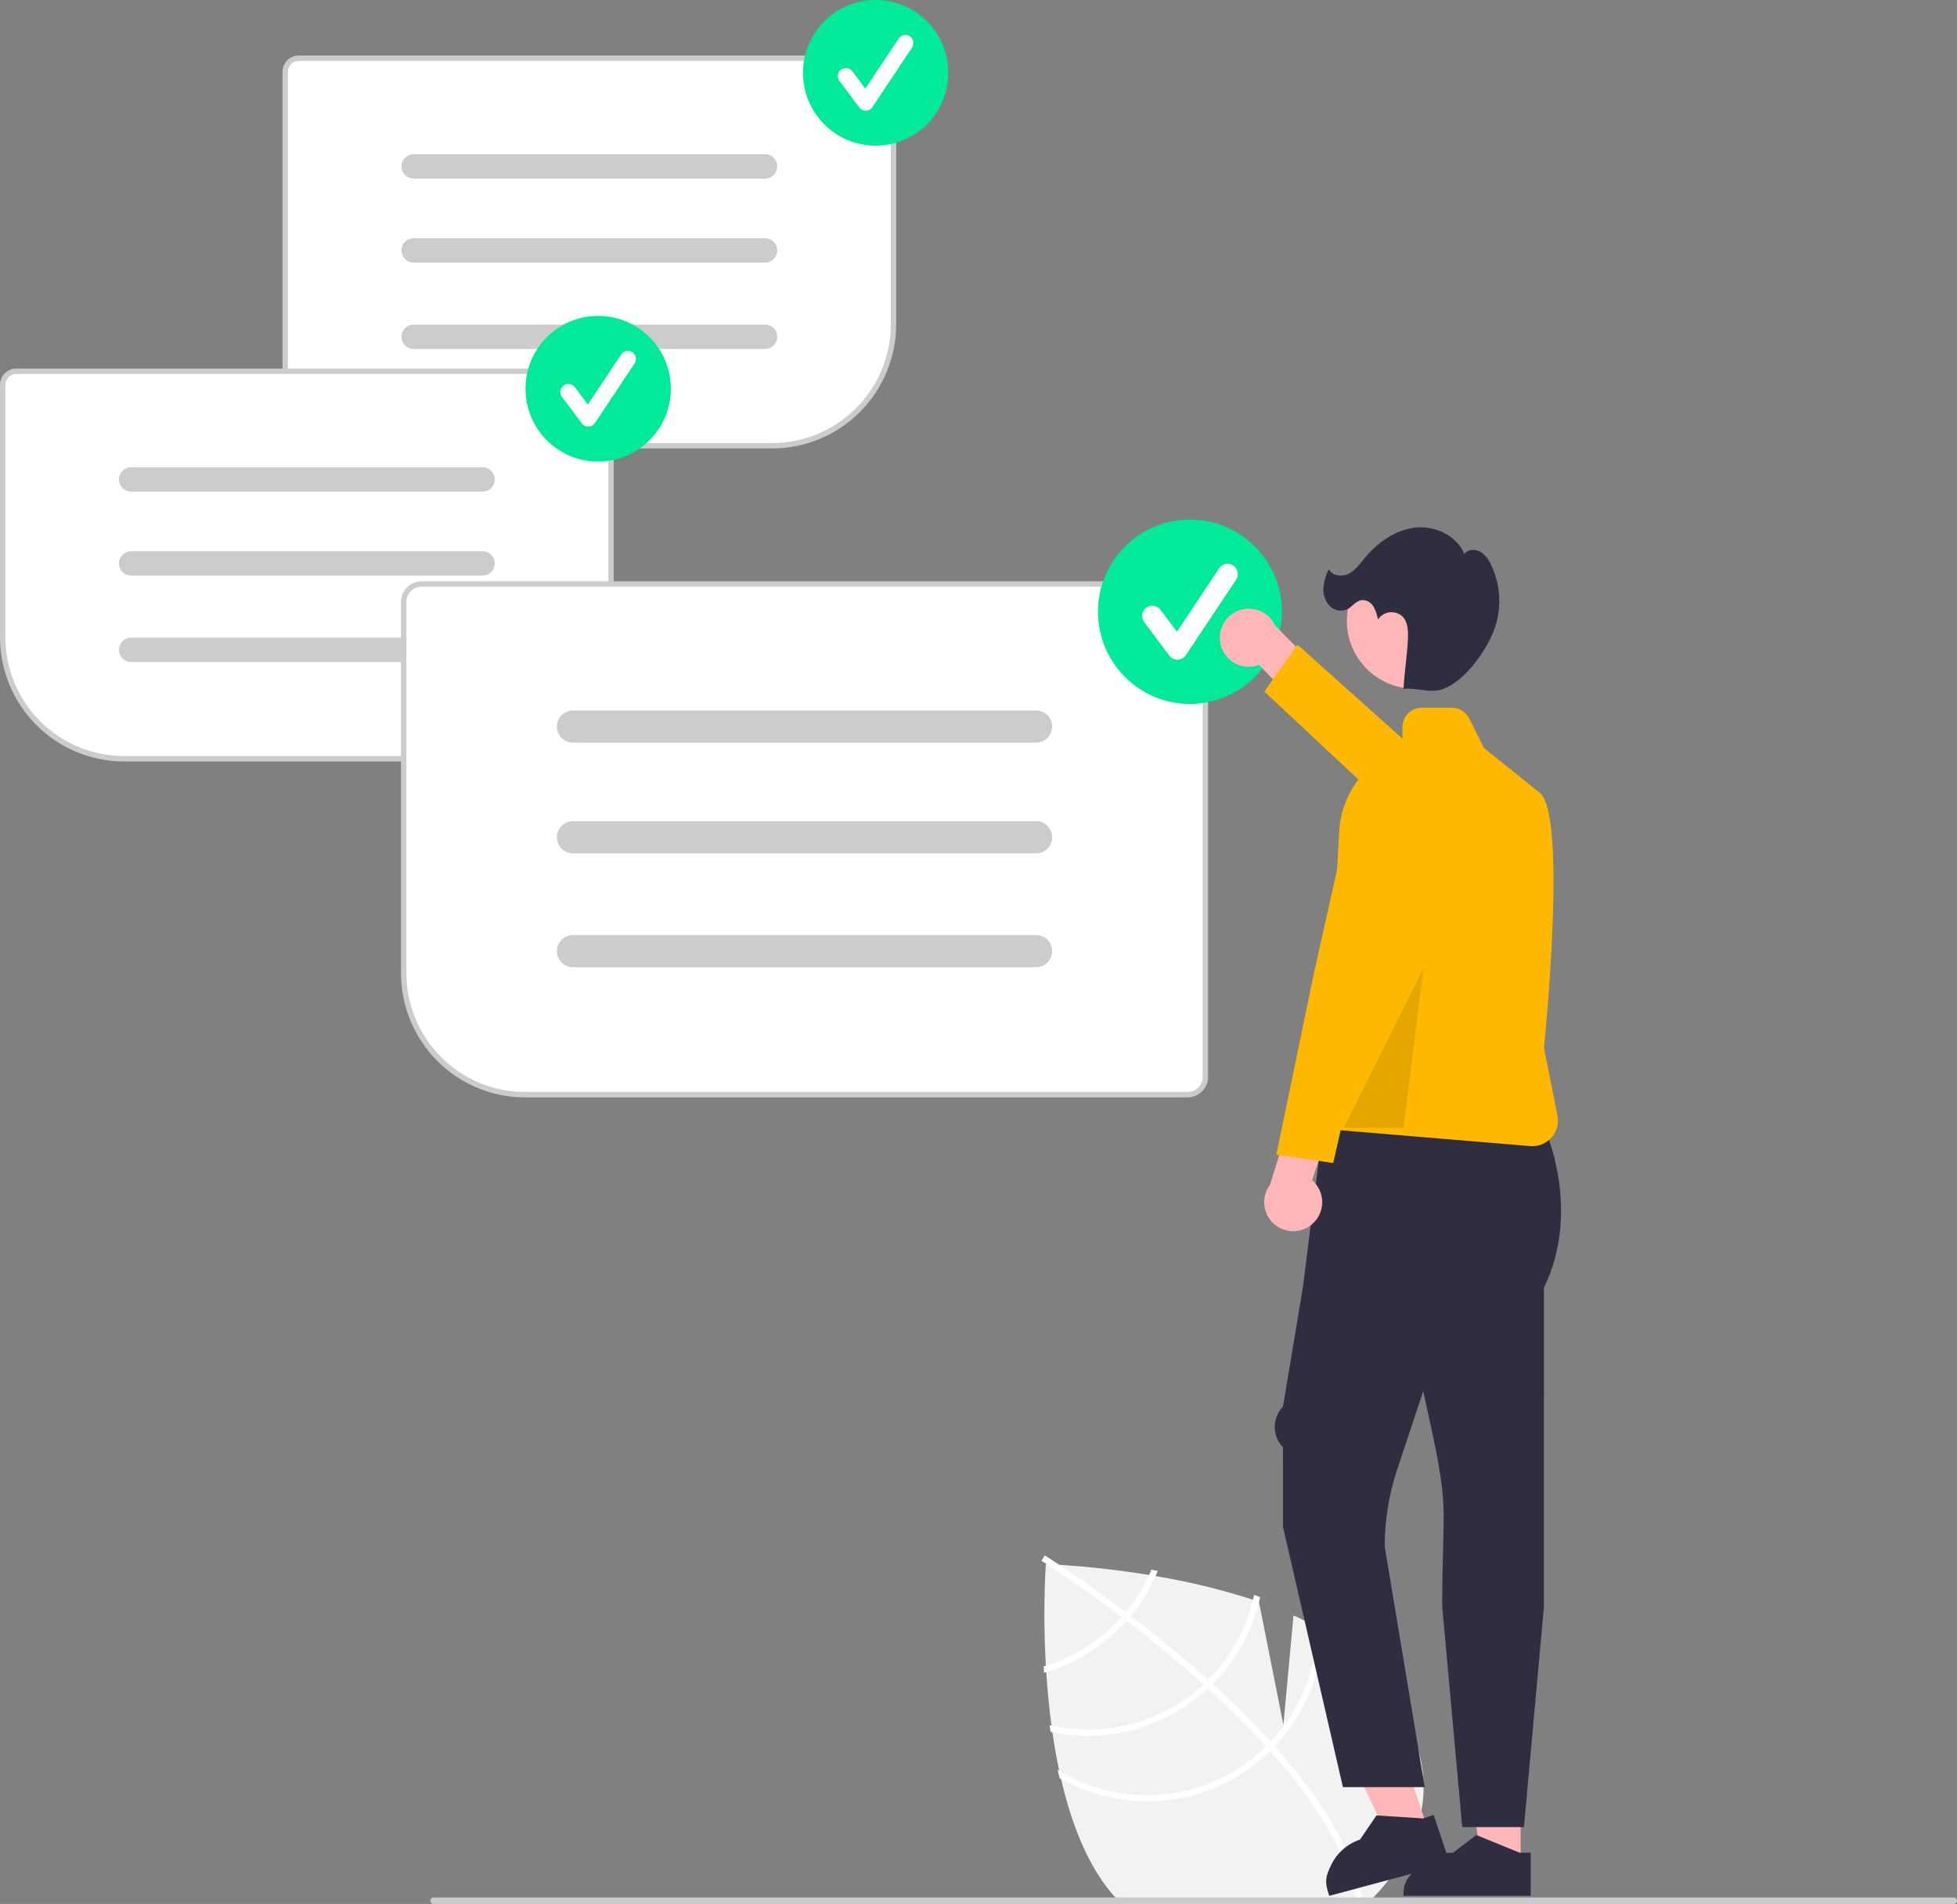 <svg xmlns="http://www.w3.org/2000/svg" width="257" height="250" viewBox="0 0 257 250" fill="none"><rect x="0" y="0" width="257" height="250" fill="#808080" stroke="none"/><g clip-path="url(#clip0_503_950)"><path d="M180.359 249.156C180.09 249.44 179.811 249.72 179.528 250H147.255C146.99 249.727 146.728 249.447 146.466 249.156C146.456 249.146 146.445 249.131 146.434 249.121C142.928 245.228 140.721 239.569 139.344 233.602C139.256 233.24 139.178 232.875 139.1 232.507C138.74 230.83 138.446 229.135 138.205 227.454C138.163 227.163 138.12 226.873 138.085 226.582C137.76 224.168 137.54 221.792 137.399 219.562C137.381 219.275 137.363 218.995 137.346 218.715C137.086 214.275 137.084 209.824 137.339 205.383C137.339 205.383 137.381 205.383 137.462 205.387C137.699 205.398 138.269 205.422 139.107 205.472C141.418 205.614 145.776 205.968 150.903 206.805C151.182 206.851 151.465 206.901 151.748 206.951C156.084 207.669 160.361 208.707 164.545 210.056C164.807 210.145 165.065 210.234 165.327 210.322L165.33 210.34L168.539 226.476L169.869 212.113C170.927 212.591 171.957 213.102 172.944 213.648C173.22 213.8 173.489 213.953 173.754 214.109C176.011 215.39 178.059 217.009 179.829 218.91C190.354 230.599 188.1 241.048 180.359 249.156Z" fill="#F2F2F2"></path><path d="M166.873 228.696L167.432 229.317C173.899 236.57 177.759 243.303 178.948 249.427C178.966 249.516 178.979 249.604 178.998 249.693L178.585 249.772L178.186 249.842C176.972 243.166 172.454 236.265 166.815 229.937C166.635 229.731 166.453 229.522 166.264 229.319C163.853 226.661 161.262 224.111 158.641 221.727C158.439 221.541 158.232 221.355 158.025 221.168C154.55 218.039 151.053 215.209 147.935 212.823C147.715 212.653 147.493 212.486 147.273 212.322C141.978 208.305 137.87 205.643 136.955 205.059C136.844 204.986 136.782 204.948 136.768 204.938L136.984 204.591L136.985 204.586L137.204 204.236C137.219 204.246 137.429 204.374 137.808 204.622C139.233 205.543 143.064 208.077 147.829 211.679C148.044 211.843 148.266 212.009 148.486 212.179C151.018 214.113 153.788 216.328 156.586 218.754C157.289 219.362 157.975 219.969 158.644 220.575C158.854 220.759 159.061 220.945 159.262 221.132C162.096 223.708 164.633 226.23 166.873 228.696Z" fill="white"></path><path d="M151.207 206.117C151.111 206.348 151.009 206.578 150.903 206.805C150.094 208.558 149.061 210.197 147.828 211.68C147.648 211.893 147.464 212.109 147.273 212.322C146.756 212.893 146.207 213.445 145.624 213.978C143.24 216.14 140.415 217.757 137.345 218.715C137.246 218.746 137.151 218.778 137.052 218.807C137.069 219.087 137.087 219.363 137.105 219.651C137.204 219.622 137.299 219.594 137.398 219.562C140.656 218.578 143.654 216.88 146.176 214.591C146.793 214.033 147.38 213.442 147.934 212.822C148.125 212.613 148.309 212.396 148.486 212.18C149.805 210.593 150.902 208.834 151.748 206.951C151.847 206.724 151.946 206.497 152.042 206.266C151.759 206.217 151.479 206.167 151.207 206.117Z" fill="white"></path><path d="M164.689 209.429C164.647 209.638 164.597 209.847 164.544 210.056C163.585 214.042 161.543 217.683 158.643 220.576C158.441 220.778 158.236 220.977 158.024 221.168C157.964 221.228 157.897 221.292 157.833 221.349C155.196 223.735 152.027 225.455 148.592 226.365C145.157 227.275 141.554 227.35 138.084 226.582C138.003 226.568 137.918 226.547 137.837 226.529C137.879 226.82 137.918 227.114 137.964 227.405C138.046 227.422 138.124 227.44 138.205 227.454C141.763 228.192 145.444 228.079 148.95 227.125C152.456 226.171 155.688 224.402 158.385 221.962C158.47 221.884 158.558 221.81 158.64 221.728C158.852 221.53 159.057 221.331 159.262 221.133C162.229 218.157 164.328 214.425 165.33 210.34C165.383 210.127 165.432 209.915 165.478 209.702C165.216 209.61 164.955 209.518 164.689 209.429Z" fill="white"></path><path d="M172.943 213.049C172.947 213.247 172.947 213.449 172.943 213.648C172.884 219.251 170.716 224.625 166.872 228.695C166.674 228.908 166.469 229.113 166.264 229.319C166.041 229.535 165.818 229.752 165.588 229.957C162.029 233.172 157.533 235.155 152.764 235.614C147.994 236.073 143.204 234.984 139.1 232.507C139.029 232.47 138.961 232.43 138.895 232.386C138.98 232.762 139.064 233.131 139.156 233.499C139.22 233.535 139.28 233.57 139.344 233.602C143.567 235.962 148.421 236.939 153.227 236.396C158.032 235.853 162.547 233.817 166.14 230.574C166.37 230.365 166.6 230.156 166.815 229.936C167.028 229.734 167.229 229.528 167.431 229.316C171.329 225.196 173.579 219.784 173.753 214.109C173.76 213.917 173.764 213.726 173.764 213.535C173.495 213.368 173.219 213.208 172.943 213.049Z" fill="white"></path><path d="M101.419 58.706H39.228C38.711 58.705 38.215 58.499 37.849 58.132C37.483 57.765 37.277 57.268 37.276 56.749V9.426C37.277 8.907 37.483 8.41 37.849 8.043C38.215 7.676 38.711 7.47 39.228 7.469H115.565C116.082 7.47 116.578 7.676 116.944 8.043C117.31 8.41 117.516 8.907 117.517 9.426V42.574C117.512 46.851 115.814 50.951 112.797 53.975C109.779 57 105.687 58.701 101.419 58.706Z" fill="white"></path><path d="M101.419 58.883H39.229C38.664 58.882 38.123 58.657 37.724 58.257C37.325 57.857 37.1 57.315 37.1 56.749V9.426C37.1 8.86 37.325 8.318 37.724 7.918C38.123 7.518 38.664 7.293 39.229 7.292H115.565C116.129 7.293 116.67 7.518 117.07 7.918C117.469 8.318 117.693 8.86 117.694 9.426V42.574C117.689 46.898 115.973 51.043 112.922 54.101C109.871 57.158 105.734 58.878 101.419 58.883ZM39.229 8.001C38.852 8.002 38.49 8.152 38.224 8.419C37.958 8.686 37.808 9.048 37.807 9.426V56.749C37.808 57.127 37.958 57.489 38.224 57.756C38.49 58.023 38.852 58.173 39.229 58.174H101.419C105.547 58.169 109.503 56.524 112.422 53.599C115.34 50.675 116.982 46.71 116.986 42.574V9.426C116.986 9.048 116.836 8.686 116.569 8.419C116.303 8.152 115.942 8.002 115.565 8.001H39.229Z" fill="#CCCCCC"></path><path d="M100.475 23.451H54.318C53.895 23.451 53.488 23.283 53.189 22.983C52.889 22.682 52.721 22.275 52.721 21.85C52.721 21.426 52.889 21.018 53.189 20.718C53.488 20.418 53.895 20.249 54.318 20.249H100.475C100.899 20.25 101.304 20.419 101.603 20.719C101.903 21.019 102.071 21.426 102.071 21.85C102.071 22.275 101.903 22.681 101.603 22.982C101.304 23.282 100.899 23.451 100.475 23.451Z" fill="#CCCCCC"></path><path d="M100.475 34.482H54.318C53.895 34.482 53.488 34.313 53.189 34.013C52.889 33.712 52.721 33.305 52.721 32.881C52.721 32.456 52.889 32.049 53.189 31.748C53.488 31.448 53.895 31.279 54.318 31.279H100.475C100.899 31.279 101.305 31.448 101.605 31.748C101.905 32.049 102.073 32.456 102.073 32.881C102.073 33.305 101.905 33.712 101.605 34.013C101.305 34.313 100.899 34.482 100.475 34.482Z" fill="#CCCCCC"></path><path d="M100.475 45.827H54.318C53.895 45.827 53.488 45.659 53.189 45.358C52.889 45.058 52.721 44.651 52.721 44.226C52.721 43.801 52.889 43.394 53.189 43.094C53.488 42.794 53.895 42.625 54.318 42.625H100.475C100.899 42.625 101.305 42.794 101.605 43.094C101.905 43.394 102.073 43.801 102.073 44.226C102.073 44.651 101.905 45.058 101.605 45.358C101.305 45.659 100.899 45.827 100.475 45.827Z" fill="#CCCCCC"></path><path d="M114.992 19.123C120.262 19.123 124.533 14.842 124.533 9.562C124.533 4.281 120.262 0 114.992 0C109.723 0 105.451 4.281 105.451 9.562C105.451 14.842 109.723 19.123 114.992 19.123Z" fill="#00EA99"></path><path d="M113.691 14.538C113.526 14.538 113.363 14.5 113.216 14.426C113.069 14.352 112.94 14.245 112.842 14.113L110.239 10.634C110.155 10.523 110.094 10.396 110.06 10.26C110.025 10.125 110.017 9.984 110.037 9.846C110.057 9.708 110.103 9.575 110.174 9.454C110.245 9.334 110.339 9.229 110.451 9.145C110.562 9.062 110.689 9.001 110.824 8.966C110.959 8.931 111.1 8.924 111.238 8.943C111.376 8.963 111.508 9.01 111.628 9.081C111.748 9.152 111.853 9.246 111.937 9.358L113.64 11.633L118.013 5.059C118.17 4.824 118.412 4.661 118.688 4.606C118.964 4.55 119.251 4.607 119.485 4.764C119.72 4.92 119.882 5.163 119.937 5.44C119.993 5.717 119.936 6.004 119.78 6.239L114.574 14.064C114.48 14.206 114.353 14.323 114.204 14.405C114.056 14.488 113.89 14.533 113.72 14.538C113.71 14.538 113.7 14.538 113.691 14.538Z" fill="white"></path><path d="M78.465 99.808H16.274C12.006 99.803 7.915 98.102 4.897 95.078C1.879 92.054 0.182 87.953 0.177 83.676V50.528C0.177 50.01 0.383 49.512 0.749 49.146C1.115 48.779 1.611 48.572 2.129 48.572H78.465C78.983 48.572 79.479 48.779 79.845 49.146C80.211 49.512 80.417 50.01 80.417 50.528V97.852C80.417 98.371 80.211 98.868 79.845 99.235C79.479 99.601 78.983 99.808 78.465 99.808Z" fill="white"></path><path d="M78.465 99.986H16.274C11.96 99.981 7.823 98.261 4.772 95.203C1.721 92.146 0.005 88 0 83.676V50.528C0.001 49.963 0.225 49.42 0.624 49.02C1.023 48.62 1.565 48.395 2.129 48.395H78.465C79.03 48.395 79.571 48.62 79.97 49.02C80.369 49.42 80.594 49.963 80.594 50.528V97.852C80.594 98.418 80.369 98.96 79.97 99.36C79.571 99.76 79.03 99.985 78.465 99.986ZM2.129 49.104C1.752 49.104 1.391 49.254 1.124 49.522C0.858 49.788 0.708 50.151 0.708 50.528V83.676C0.712 87.812 2.354 91.778 5.272 94.702C8.19 97.627 12.147 99.272 16.274 99.276H78.465C78.842 99.276 79.203 99.126 79.47 98.859C79.736 98.592 79.886 98.23 79.887 97.852V50.528C79.886 50.151 79.736 49.788 79.47 49.522C79.203 49.254 78.842 49.104 78.465 49.104H2.129Z" fill="#CCCCCC"></path><path d="M63.376 64.554H17.219C16.795 64.554 16.389 64.385 16.089 64.085C15.789 63.785 15.621 63.377 15.621 62.953C15.621 62.528 15.789 62.121 16.089 61.821C16.389 61.52 16.795 61.352 17.219 61.352H63.376C63.799 61.352 64.206 61.52 64.505 61.821C64.805 62.121 64.973 62.528 64.973 62.953C64.973 63.377 64.805 63.785 64.505 64.085C64.206 64.385 63.799 64.554 63.376 64.554Z" fill="#CCCCCC"></path><path d="M63.376 75.584H17.219C16.795 75.584 16.389 75.416 16.089 75.115C15.789 74.815 15.621 74.408 15.621 73.983C15.621 73.558 15.789 73.151 16.089 72.851C16.389 72.551 16.795 72.382 17.219 72.382H63.376C63.799 72.382 64.206 72.551 64.505 72.851C64.805 73.151 64.973 73.558 64.973 73.983C64.973 74.408 64.805 74.815 64.505 75.115C64.206 75.416 63.799 75.584 63.376 75.584Z" fill="#CCCCCC"></path><path d="M63.376 86.93H17.219C16.795 86.93 16.389 86.761 16.089 86.461C15.789 86.161 15.621 85.753 15.621 85.329C15.621 84.904 15.789 84.497 16.089 84.197C16.389 83.896 16.795 83.728 17.219 83.728H63.376C63.799 83.728 64.206 83.896 64.505 84.197C64.805 84.497 64.973 84.904 64.973 85.329C64.973 85.753 64.805 86.161 64.505 86.461C64.206 86.761 63.799 86.93 63.376 86.93Z" fill="#CCCCCC"></path><path d="M78.552 60.606C83.821 60.606 88.093 56.325 88.093 51.044C88.093 45.763 83.821 41.482 78.552 41.482C73.282 41.482 69.011 45.763 69.011 51.044C69.011 56.325 73.282 60.606 78.552 60.606Z" fill="#00EA99"></path><path d="M77.25 56.02C77.085 56.02 76.923 55.982 76.775 55.908C76.628 55.834 76.5 55.727 76.401 55.595L73.798 52.117C73.715 52.005 73.654 51.878 73.619 51.742C73.585 51.607 73.577 51.466 73.597 51.328C73.616 51.19 73.663 51.057 73.734 50.937C73.805 50.816 73.899 50.712 74.01 50.628C74.122 50.544 74.249 50.483 74.384 50.448C74.519 50.414 74.659 50.406 74.797 50.426C74.935 50.445 75.068 50.492 75.188 50.563C75.308 50.635 75.413 50.729 75.496 50.84L77.199 53.116L81.573 46.541C81.729 46.306 81.972 46.143 82.248 46.088C82.524 46.033 82.811 46.09 83.045 46.246C83.279 46.403 83.442 46.646 83.497 46.922C83.552 47.199 83.495 47.486 83.339 47.721L78.133 55.547C78.039 55.688 77.912 55.805 77.764 55.887C77.615 55.97 77.449 56.015 77.28 56.02C77.27 56.02 77.26 56.02 77.25 56.02Z" fill="white"></path><path d="M155.953 143.919H68.934C64.666 143.914 60.575 142.213 57.557 139.189C54.539 136.164 52.842 132.064 52.837 127.787V79.031C52.838 78.363 53.103 77.722 53.575 77.249C54.047 76.776 54.686 76.51 55.353 76.51H155.953C156.621 76.51 157.26 76.776 157.732 77.249C158.204 77.722 158.469 78.363 158.47 79.031V141.397C158.469 142.065 158.204 142.706 157.732 143.179C157.26 143.652 156.621 143.918 155.953 143.919Z" fill="white"></path><path d="M155.954 144.096H68.934C64.62 144.091 60.483 142.371 57.432 139.314C54.381 136.256 52.665 132.111 52.66 127.787V79.031C52.661 78.316 52.945 77.63 53.45 77.124C53.955 76.618 54.639 76.333 55.353 76.332H155.954C156.668 76.333 157.352 76.618 157.857 77.124C158.362 77.63 158.646 78.316 158.647 79.031V141.397C158.646 142.112 158.362 142.799 157.857 143.305C157.352 143.811 156.668 144.095 155.954 144.096ZM55.353 77.041C54.827 77.042 54.322 77.252 53.95 77.625C53.578 77.998 53.368 78.504 53.368 79.031V127.787C53.372 131.923 55.014 135.888 57.932 138.813C60.851 141.737 64.807 143.382 68.934 143.387H155.954C156.48 143.386 156.985 143.176 157.357 142.803C157.729 142.43 157.939 141.924 157.939 141.397V79.031C157.939 78.504 157.729 77.998 157.357 77.625C156.985 77.252 156.48 77.042 155.954 77.041H55.353Z" fill="#CCCCCC"></path><path d="M136.067 97.515H75.239C74.962 97.516 74.688 97.461 74.433 97.355C74.177 97.249 73.944 97.094 73.749 96.898C73.553 96.702 73.397 96.469 73.291 96.213C73.185 95.957 73.131 95.682 73.131 95.405C73.131 95.128 73.185 94.853 73.291 94.597C73.397 94.341 73.553 94.108 73.749 93.912C73.944 93.716 74.177 93.561 74.433 93.455C74.688 93.349 74.962 93.295 75.239 93.295H136.067C136.344 93.295 136.618 93.349 136.874 93.455C137.13 93.561 137.362 93.716 137.558 93.912C137.754 94.108 137.909 94.341 138.015 94.597C138.121 94.853 138.175 95.128 138.175 95.405C138.175 95.682 138.121 95.957 138.015 96.213C137.909 96.469 137.754 96.702 137.558 96.898C137.362 97.094 137.13 97.249 136.874 97.355C136.618 97.461 136.344 97.516 136.067 97.515Z" fill="#CCCCCC"></path><path d="M136.067 112.052H75.239C74.962 112.052 74.688 111.998 74.433 111.892C74.177 111.786 73.944 111.63 73.749 111.434C73.553 111.238 73.397 111.006 73.291 110.75C73.185 110.493 73.131 110.219 73.131 109.941C73.131 109.664 73.185 109.389 73.291 109.133C73.397 108.877 73.553 108.644 73.749 108.448C73.944 108.252 74.177 108.097 74.433 107.991C74.688 107.885 74.962 107.831 75.239 107.831H136.067C136.626 107.831 137.161 108.054 137.556 108.449C137.951 108.845 138.173 109.382 138.173 109.941C138.173 110.501 137.951 111.038 137.556 111.433C137.161 111.829 136.626 112.052 136.067 112.052Z" fill="#CCCCCC"></path><path d="M136.067 127.003H75.239C74.681 127.003 74.145 126.781 73.751 126.385C73.356 125.99 73.134 125.453 73.134 124.893C73.134 124.334 73.356 123.797 73.751 123.401C74.145 123.005 74.681 122.783 75.239 122.783H136.067C136.344 122.783 136.618 122.837 136.874 122.943C137.13 123.049 137.362 123.204 137.558 123.4C137.754 123.596 137.909 123.829 138.015 124.085C138.121 124.341 138.176 124.616 138.176 124.893C138.176 125.171 138.121 125.445 138.015 125.701C137.909 125.958 137.754 126.19 137.558 126.386C137.362 126.582 137.13 126.738 136.874 126.844C136.618 126.949 136.344 127.004 136.067 127.003Z" fill="#CCCCCC"></path><path d="M156.269 92.43C162.94 92.43 168.347 87.011 168.347 80.326C168.347 73.642 162.94 68.222 156.269 68.222C149.599 68.222 144.191 73.642 144.191 80.326C144.191 87.011 149.599 92.43 156.269 92.43Z" fill="#00EA99"></path><path d="M154.622 86.626C154.413 86.626 154.208 86.577 154.021 86.484C153.834 86.39 153.672 86.254 153.547 86.087L150.252 81.684C150.146 81.543 150.069 81.382 150.025 81.211C149.982 81.039 149.972 80.861 149.997 80.686C150.022 80.511 150.081 80.343 150.171 80.191C150.261 80.038 150.38 79.906 150.521 79.799C150.662 79.693 150.823 79.616 150.993 79.572C151.164 79.528 151.342 79.519 151.517 79.544C151.692 79.569 151.86 79.628 152.011 79.718C152.163 79.808 152.296 79.927 152.402 80.069L154.557 82.949L160.094 74.626C160.292 74.33 160.599 74.124 160.948 74.054C161.298 73.984 161.66 74.056 161.956 74.254C162.253 74.452 162.458 74.76 162.528 75.11C162.598 75.46 162.527 75.823 162.33 76.12L155.74 86.026C155.621 86.206 155.46 86.353 155.272 86.458C155.084 86.562 154.874 86.62 154.659 86.626C154.647 86.626 154.634 86.626 154.622 86.626Z" fill="white"></path><path d="M187.559 240.337L182.645 241.984L173.968 223.773L181.22 221.342L187.559 240.337Z" fill="#FFB6B6"></path><path d="M190.406 244.69L174.561 248.937L174.494 248.736C173.943 247.085 174.067 246.382 174.842 244.824C175.222 244.057 175.749 243.373 176.394 242.811C177.038 242.25 177.788 241.822 178.599 241.552L178.599 241.552L180.759 238.382L186.893 238.773L188.276 238.309L190.406 244.69Z" fill="#2F2E41"></path><path d="M199.7 244.967H194.519L192.054 224.939L199.701 224.939L199.7 244.967Z" fill="#FFB6B6"></path><path d="M201.022 248.937L184.314 248.936V248.725C184.315 246.984 184.991 246.411 186.219 245.18C186.822 244.573 187.538 244.092 188.328 243.764C189.117 243.437 189.963 243.269 190.817 243.271H190.818L193.87 240.951L199.563 243.272L201.022 243.272L201.022 248.937Z" fill="#2F2E41"></path><path d="M160.266 84.495C160.372 85.039 160.597 85.553 160.923 86C161.25 86.448 161.67 86.819 162.155 87.086C162.639 87.353 163.177 87.511 163.729 87.547C164.281 87.584 164.834 87.499 165.35 87.298L171.331 93.557L176.013 90.841L167.442 82.122C167.048 81.276 166.358 80.605 165.503 80.235C164.648 79.865 163.687 79.822 162.802 80.114C161.918 80.407 161.171 81.014 160.703 81.822C160.236 82.629 160.08 83.58 160.266 84.495Z" fill="#FFB6B6"></path><path d="M198.978 115.963L201.675 113.167L186.08 98.693L170.385 84.649L166.038 90.805L182.485 106.19L198.978 115.963Z" fill="#FFB800"></path><path d="M189.397 210.948C189.397 207.434 189.466 204.928 189.522 202.914C189.685 197.02 189.729 195.436 187.478 185.286L186.9 182.679L183.492 192.927C182.403 196.196 181.847 199.619 181.844 203.066L187.1 234.667H176.358L168.491 200.503L168.487 190.052C167.794 189.334 167.406 188.373 167.406 187.373C167.406 186.374 167.794 185.413 168.487 184.694L171.101 169.038L173.746 147.938H202.724C202.724 147.938 207.838 158.56 202.756 169.098L202.755 210.961L200.13 239.906H192.023L189.397 210.948Z" fill="#2F2E41"></path><path d="M200.952 150.492L173.847 148.228L173.706 148.216L175.869 109.197C175.996 106.744 176.855 104.385 178.335 102.426C179.815 100.468 181.847 98.999 184.169 98.211V95.48C184.169 94.804 184.438 94.156 184.914 93.678C185.391 93.201 186.038 92.932 186.712 92.931H190.673C191.145 92.93 191.609 93.061 192.011 93.31C192.413 93.559 192.738 93.916 192.948 94.34L194.884 98.222L202.207 104.093C205.824 106.992 202.913 136.065 202.757 137.599L204.528 146.473C204.625 146.961 204.613 147.465 204.493 147.948C204.373 148.431 204.148 148.882 203.833 149.267C203.519 149.653 203.123 149.963 202.674 150.177C202.226 150.391 201.735 150.502 201.239 150.504C201.144 150.503 201.048 150.499 200.952 150.492Z" fill="#FFB800"></path><path d="M172.248 160.794C172.676 160.443 173.023 160.003 173.263 159.503C173.503 159.004 173.631 158.458 173.638 157.904C173.645 157.349 173.531 156.8 173.303 156.295C173.075 155.79 172.739 155.341 172.319 154.979L175.009 146.743L170.413 143.884L166.778 155.569C166.219 156.316 165.953 157.243 166.031 158.173C166.108 159.103 166.523 159.972 167.197 160.616C167.871 161.261 168.758 161.634 169.689 161.667C170.62 161.7 171.53 161.389 172.248 160.794Z" fill="#FFB6B6"></path><path d="M181.7 104.801L177.969 103.554L172.579 127.652L167.615 151.617L175.081 152.718L180.871 127.236L181.7 104.801Z" fill="#FFB800"></path><path d="M185.775 90.437C190.692 90.437 194.677 86.443 194.677 81.516C194.677 76.589 190.692 72.594 185.775 72.594C180.859 72.594 176.873 76.589 176.873 81.516C176.873 86.443 180.859 90.437 185.775 90.437Z" fill="#FFB6B6"></path><path d="M173.797 77.147C173.879 76.301 174.121 75.479 174.51 74.724C174.926 75.631 176.224 75.788 177.112 75.337C178.001 74.886 178.596 74.028 179.231 73.259C180.906 71.23 183.21 69.584 185.822 69.284C188.433 68.984 191.311 70.305 192.298 72.746C192.741 72.13 193.685 72.062 194.353 72.42C194.999 72.828 195.503 73.426 195.795 74.132C196.453 75.483 196.824 76.956 196.886 78.458C196.949 79.96 196.7 81.458 196.157 82.859C195.058 85.648 192.343 89.405 189.541 90.457C187.84 91.096 186.123 90.278 184.314 90.457C184.408 88.479 184.791 86.038 184.886 84.06C184.938 82.976 184.945 81.764 184.207 80.971C183.98 80.755 183.709 80.593 183.413 80.494C183.117 80.395 182.802 80.362 182.492 80.398C182.182 80.435 181.883 80.539 181.618 80.704C181.352 80.868 181.126 81.089 180.955 81.351C180.864 80.736 180.656 80.144 180.344 79.607C180.184 79.34 179.953 79.124 179.677 78.982C179.4 78.84 179.09 78.778 178.781 78.804C178.025 78.928 177.559 79.705 176.866 80.03C176.472 80.188 176.04 80.222 175.626 80.127C175.213 80.032 174.838 79.813 174.553 79.499C174.275 79.178 174.065 78.804 173.936 78.4C173.806 77.996 173.759 77.57 173.797 77.147Z" fill="#2F2E41"></path><path opacity="0.1" d="M186.927 127.128L176.473 148.083H184.314L186.927 127.128Z" fill="black"></path><path d="M257 249.578C257 249.634 256.989 249.688 256.968 249.74C256.947 249.791 256.916 249.838 256.877 249.877C256.838 249.916 256.791 249.947 256.74 249.968C256.689 249.989 256.634 250 256.579 250H56.94C56.828 250 56.721 249.956 56.642 249.876C56.563 249.797 56.519 249.69 56.519 249.578C56.519 249.466 56.563 249.359 56.642 249.28C56.721 249.201 56.828 249.156 56.94 249.156H256.579C256.634 249.156 256.689 249.167 256.74 249.188C256.791 249.209 256.838 249.24 256.877 249.279C256.916 249.319 256.947 249.365 256.968 249.416C256.989 249.468 257 249.523 257 249.578Z" fill="#CACACA"></path></g><defs><clipPath id="clip0_503_950"><rect width="257" height="250" fill="white"></rect></clipPath></defs></svg>